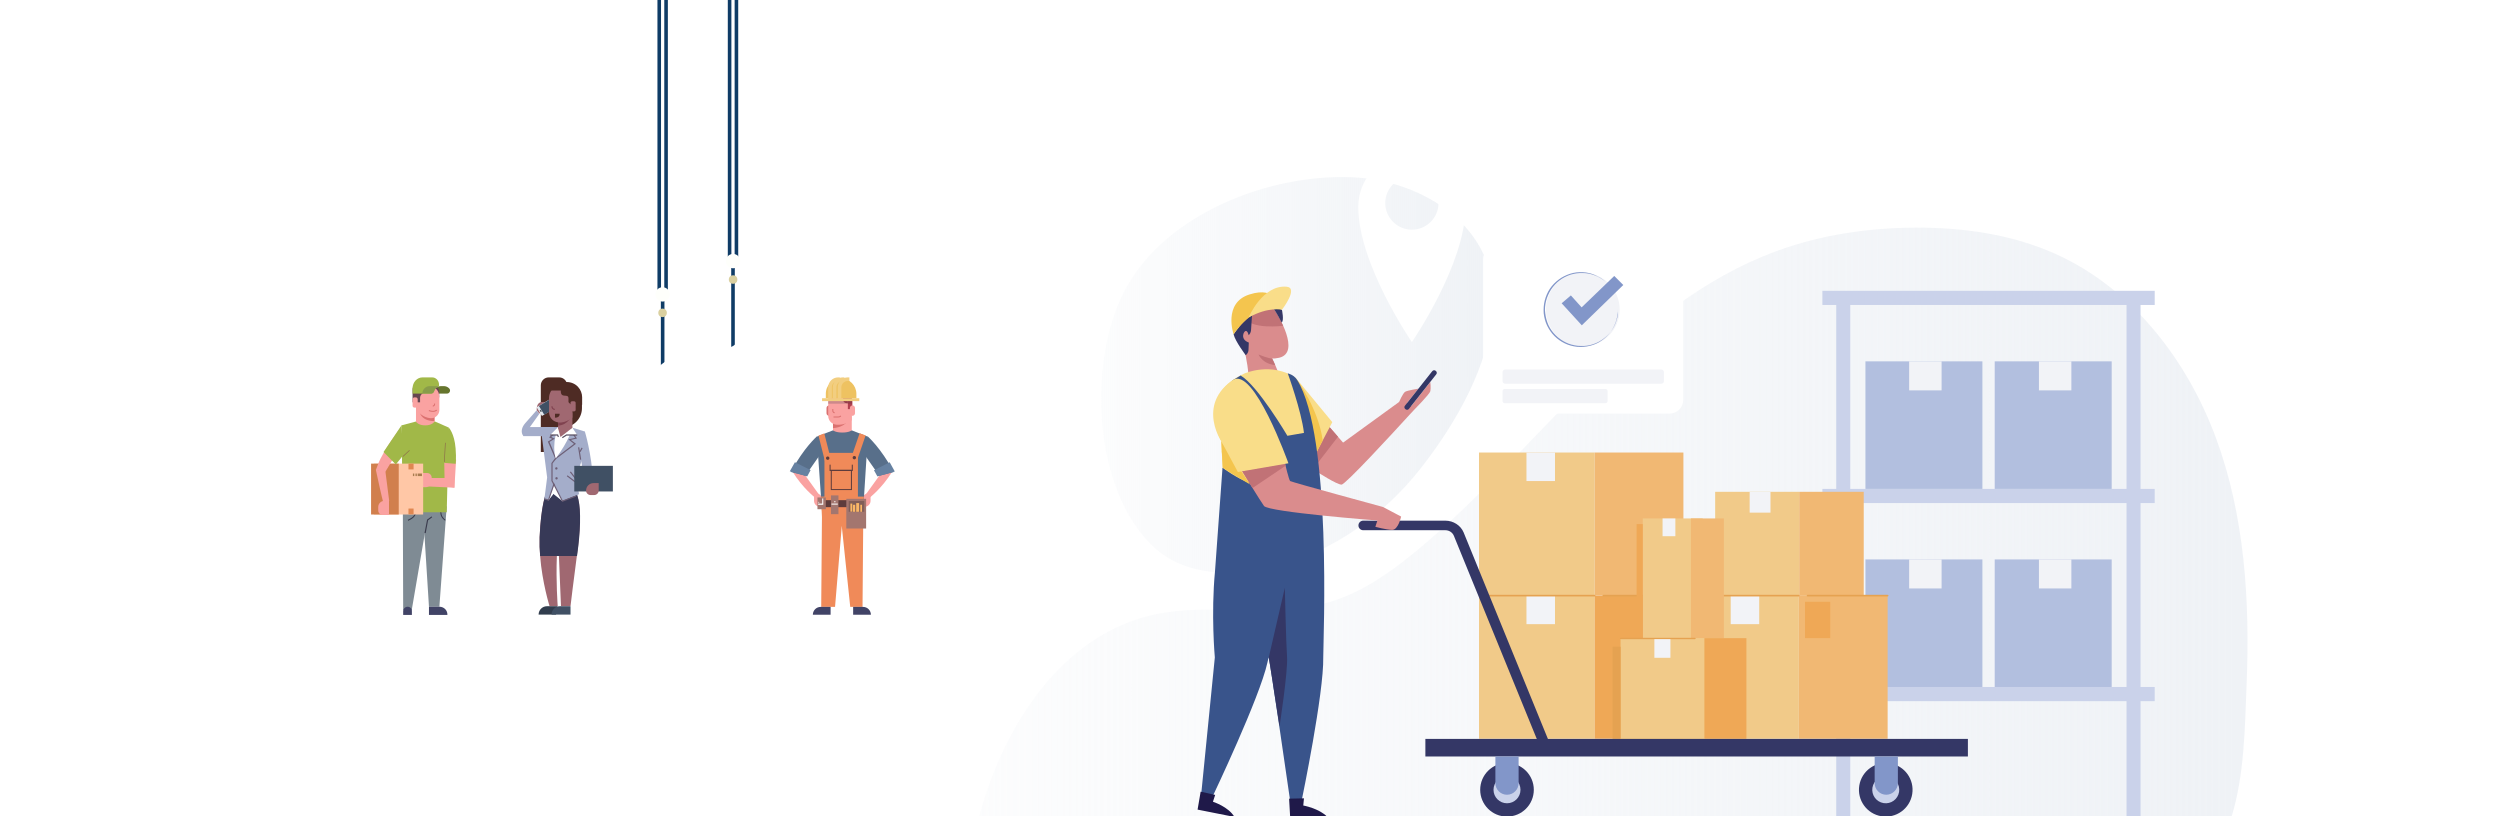 <?xml version="1.0" encoding="UTF-8"?> <svg xmlns="http://www.w3.org/2000/svg" xmlns:xlink="http://www.w3.org/1999/xlink" version="1.1" id="Layer_1" x="0px" y="0px" viewBox="0 0 1464 478" style="enable-background:new 0 0 1464 478;" xml:space="preserve"> <style type="text/css"> .st0{clip-path:url(#SVGID_00000121994820229476779880000014845956762966335399_);} .st1{filter:url(#Adobe_OpacityMaskFilter);} .st2{clip-path:url(#SVGID_00000016780709343482579260000010677759869351806880_);} .st3{clip-path:url(#SVGID_00000124123706998772660590000006744838648667104441_);} .st4{clip-path:url(#SVGID_00000059271088332174768850000005867985668404202672_);} .st5{clip-path:url(#SVGID_00000029765096750732108580000015055806970455531142_);} .st6{clip-path:url(#SVGID_00000021086135707032264230000007274885888521476480_);} .st7{clip-path:url(#SVGID_00000082330121082036889200000005817415285071200693_);} .st8{clip-path:url(#SVGID_00000016757639903840791680000009088411617572397954_);} .st9{clip-path:url(#SVGID_00000011014524956434659740000008705460387854948780_);fill:url(#SVGID_00000120523579212778782380000004388997473821699505_);} .st10{clip-path:url(#SVGID_00000016780709343482579260000010677759869351806880_);mask:url(#SVGID_00000036940498626836680980000005667874684902583968_);fill:url(#SVGID_00000180324842926529640930000007142154193207517828_);} .st11{fill:url(#SVGID_00000147910672832930235830000002084645245639147962_);} .st12{clip-path:url(#SVGID_00000120538877238331433690000006702942701352817536_);} .st13{filter:url(#Adobe_OpacityMaskFilter_00000085933519709017161820000011287582723871672497_);} .st14{clip-path:url(#SVGID_00000082329603312986062460000006829118600059754905_);} .st15{clip-path:url(#SVGID_00000033343943212501628930000003441905221573264554_);} .st16{clip-path:url(#SVGID_00000083073172210083685860000002561745390408114081_);} .st17{clip-path:url(#SVGID_00000042723730189176612280000001603213689079638694_);} .st18{clip-path:url(#SVGID_00000059306374521150375120000016735160761960799669_);} .st19{clip-path:url(#SVGID_00000107572531612306163450000007123597079275009716_);} .st20{clip-path:url(#SVGID_00000058584438879616946960000010725781740805272217_);} .st21{clip-path:url(#SVGID_00000143582277511048984320000002125890842064404877_);fill:url(#SVGID_00000042714979261634214580000009135316732527884186_);} .st22{clip-path:url(#SVGID_00000082329603312986062460000006829118600059754905_);mask:url(#SVGID_00000067210351637965381440000009028504481258846368_);fill:url(#SVGID_00000139986545345144141300000005479842362491306395_);} .st23{fill:url(#SVGID_00000093881286908263293950000005796669324690877610_);} .st24{fill:#CAD2EA;} .st25{fill:#B2BFDF;} .st26{fill:#F2F3F7;} .st27{fill:#FFFFFF;} .st28{fill:#F1CA89;} .st29{fill:#EFA856;} .st30{fill:#F1B873;} .st31{fill:#E5A251;} .st32{clip-path:url(#SVGID_00000085936475265940594910000009493568389554475398_);fill:#EFA856;} .st33{fill:#343766;} .st34{fill:#8296C9;} .st35{fill:#DA8C8D;} .st36{clip-path:url(#SVGID_00000101800979809251213140000003986553489284812463_);fill:#C17276;} .st37{fill:#F4C54E;} .st38{clip-path:url(#SVGID_00000060010247371195919300000003429300302061369754_);fill:#C17276;} .st39{fill:#C17276;} .st40{fill:#F9DD89;} .st41{clip-path:url(#SVGID_00000075149056696431655510000015078886552138650812_);fill:#F4C54E;} .st42{fill:#39548B;} .st43{clip-path:url(#SVGID_00000078013739700877477310000005825906452975425167_);fill:#343766;} .st44{fill:#1F1949;} .st45{clip-path:url(#SVGID_00000036944707938113732070000000849247225875805619_);fill:#C17276;} .st46{fill:#0F3C66;} .st47{fill:#FEFFFB;} .st48{fill:#DAD0A0;} .st49{fill:#FAA2A1;} .st50{fill:#F08A59;} .st51{fill:#414366;} .st52{fill:#586F8A;} .st53{fill:#6681A1;} .st54{fill:#DB7170;} .st55{fill:#B1404E;} .st56{fill:#F2CE80;} .st57{fill:#EEC261;} .st58{fill:#5E3C3C;} .st59{fill:#A3766F;} .st60{fill:#825E58;} .st61{fill:#FBB766;} .st62{opacity:0.22;} .st63{fill:#2E2E3B;} .st64{fill:#7F8B94;} .st65{fill:#3A3B4D;} .st66{fill:#A1B848;} .st67{fill:#66752E;} .st68{fill:#674650;} .st69{fill:#899C4A;} .st70{fill:#FFC7A6;} .st71{fill:#D17F4D;} .st72{fill:#E08751;} .st73{fill:#A97C50;} .st74{fill:#8C6F49;} .st75{fill:#A06871;} .st76{fill:#373957;} .st77{fill:#313D4D;} .st78{fill:#4E2B24;} .st79{fill:#A4ADCA;} .st80{fill:#E3E9F0;} .st81{fill:#405064;} .st82{fill:#4E565C;} .st83{fill:#6D5F76;} .st84{fill:#80424F;} .st85{fill:#574D5F;} </style> <g> <g> <g> <g> <defs> <polygon id="SVGID_1_" points="573.7,90 573.9,90 573.7,90.2 "></polygon> </defs> <clipPath id="SVGID_00000167354474489950401850000011359705147878151078_"> <use xlink:href="#SVGID_1_" style="overflow:visible;"></use> </clipPath> </g> <g> <defs> <polygon id="SVGID_00000168830217427254830460000011724819931181562772_" points="573.7,90 573.9,90 573.7,90.2 "></polygon> </defs> <defs> <polygon id="SVGID_00000090984812049858746790000014823987584543700353_" points="573.1,89.5 572.9,89.5 573.1,89.2 "></polygon> </defs> <clipPath id="SVGID_00000005245136523130777020000002097121879282068890_"> <use xlink:href="#SVGID_00000168830217427254830460000011724819931181562772_" style="overflow:visible;"></use> </clipPath> <clipPath id="SVGID_00000103237810611361511330000006412168358231016864_" style="clip-path:url(#SVGID_00000005245136523130777020000002097121879282068890_);"> <use xlink:href="#SVGID_00000090984812049858746790000014823987584543700353_" style="overflow:visible;"></use> </clipPath> <defs> <filter id="Adobe_OpacityMaskFilter" filterUnits="userSpaceOnUse" x="644.8" y="103.7" width="229.7" height="231.7"> <feColorMatrix type="matrix" values="1 0 0 0 0 0 1 0 0 0 0 0 1 0 0 0 0 0 1 0"></feColorMatrix> </filter> </defs> <mask maskUnits="userSpaceOnUse" x="644.8" y="103.7" width="229.7" height="231.7" id="SVGID_00000036940498626836680980000005667874684902583968_"> <g class="st1"> <g> <g> <defs> <polygon id="SVGID_00000081638092862760310890000012027458693886603420_" points="573.7,90 573.9,90 573.7,90.2 "></polygon> </defs> <defs> <polygon id="SVGID_00000081626467147281716440000005250477893150677159_" points="573.1,89.5 572.9,89.5 573.1,89.2 "></polygon> </defs> <clipPath id="SVGID_00000081628819425023946730000010705753601572993665_" style="clip-path:url(#SVGID_00000103237810611361511330000006412168358231016864_);"> <use xlink:href="#SVGID_00000081638092862760310890000012027458693886603420_" style="overflow:visible;"></use> </clipPath> <clipPath id="SVGID_00000093882127701673943030000000941423873356377780_" style="clip-path:url(#SVGID_00000081628819425023946730000010705753601572993665_);"> <use xlink:href="#SVGID_00000081626467147281716440000005250477893150677159_" style="overflow:visible;"></use> </clipPath> </g> <g> <defs> <polygon id="SVGID_00000178916665790432813900000006148462262935667333_" points="573.7,90 573.9,90 573.7,90.2 "></polygon> </defs> <defs> <polygon id="SVGID_00000147906126829991074290000005175673181200234174_" points="573.1,89.5 572.9,89.5 573.1,89.2 "></polygon> </defs> <defs> <polygon id="SVGID_00000086670953515453341090000004779846647881917356_" points="573.7,90 573.9,90 573.7,90.2 "></polygon> </defs> <clipPath id="SVGID_00000163780614307195507100000014713093320175141513_" style="clip-path:url(#SVGID_00000103237810611361511330000006412168358231016864_);"> <use xlink:href="#SVGID_00000178916665790432813900000006148462262935667333_" style="overflow:visible;"></use> </clipPath> <clipPath id="SVGID_00000091003649965331025380000010976661173448809108_" style="clip-path:url(#SVGID_00000163780614307195507100000014713093320175141513_);"> <use xlink:href="#SVGID_00000147906126829991074290000005175673181200234174_" style="overflow:visible;"></use> </clipPath> <clipPath id="SVGID_00000047741304201190106830000017047806645837626801_" style="clip-path:url(#SVGID_00000091003649965331025380000010976661173448809108_);"> <use xlink:href="#SVGID_00000086670953515453341090000004779846647881917356_" style="overflow:visible;"></use> </clipPath> </g> <g> <defs> <polygon id="SVGID_00000059271770227802189100000007787063812867508882_" points="573.7,90 573.9,90 573.7,90.2 "></polygon> </defs> <defs> <polygon id="SVGID_00000008868979584027176160000012215635579166315196_" points="573.1,89.5 572.9,89.5 573.1,89.2 "></polygon> </defs> <defs> <polygon id="SVGID_00000008108437024122852510000006348977175553710222_" points="573.7,90 573.9,90 573.7,90.2 "></polygon> </defs> <defs> <polygon id="SVGID_00000036242480789993208480000008129383727708404392_" points="573.1,89.5 572.9,89.5 573.1,89.2 "></polygon> </defs> <clipPath id="SVGID_00000003069543374717548660000013887608040736747152_" style="clip-path:url(#SVGID_00000103237810611361511330000006412168358231016864_);"> <use xlink:href="#SVGID_00000059271770227802189100000007787063812867508882_" style="overflow:visible;"></use> </clipPath> <clipPath id="SVGID_00000094608399668471196300000015048332426288837277_" style="clip-path:url(#SVGID_00000003069543374717548660000013887608040736747152_);"> <use xlink:href="#SVGID_00000008868979584027176160000012215635579166315196_" style="overflow:visible;"></use> </clipPath> <clipPath id="SVGID_00000084509311274011625320000016877273027944733834_" style="clip-path:url(#SVGID_00000094608399668471196300000015048332426288837277_);"> <use xlink:href="#SVGID_00000008108437024122852510000006348977175553710222_" style="overflow:visible;"></use> </clipPath> <clipPath id="SVGID_00000093173520352192606440000012674674547864054422_" style="clip-path:url(#SVGID_00000084509311274011625320000016877273027944733834_);"> <use xlink:href="#SVGID_00000036242480789993208480000008129383727708404392_" style="overflow:visible;"></use> </clipPath> <linearGradient id="SVGID_00000030450276849057558470000008807633137612925119_" gradientUnits="userSpaceOnUse" x1="644.821" y1="507.546" x2="874.566" y2="507.546" gradientTransform="matrix(1 0 0 1 0 -288)"> <stop offset="5.175100e-04" style="stop-color:#333333"></stop> <stop offset="1" style="stop-color:#FFFFFF"></stop> </linearGradient> <path style="clip-path:url(#SVGID_00000093173520352192606440000012674674547864054422_);fill:url(#SVGID_00000030450276849057558470000008807633137612925119_);" d=" M832.1,274.1c-23.9,30.5-58.1,53.6-96.3,59.9c-20.5,3.4-43.4,1.2-59-12.6c-37.2-33-40.3-110.3-17.8-152 c24-44.5,84.4-67.6,132.7-65.6c42.2,1.7,85.9,29.8,82.7,76.5C872.1,214.2,852.5,248,832.1,274.1z"></path> </g> </g> </g> </mask> <linearGradient id="SVGID_00000000212074850997150760000003579283743569600150_" gradientUnits="userSpaceOnUse" x1="644.821" y1="507.546" x2="874.566" y2="507.546" gradientTransform="matrix(1 0 0 1 0 -288)"> <stop offset="5.175100e-04" style="stop-color:#333333"></stop> <stop offset="1" style="stop-color:#FFFFFF"></stop> </linearGradient> <path style="clip-path:url(#SVGID_00000103237810611361511330000006412168358231016864_);mask:url(#SVGID_00000036940498626836680980000005667874684902583968_);fill:url(#SVGID_00000000212074850997150760000003579283743569600150_);" d=" M832.1,274.1c-23.9,30.5-58.1,53.6-96.3,59.9c-20.5,3.4-43.4,1.2-59-12.6c-37.2-33-40.3-110.3-17.8-152 c24-44.5,84.4-67.6,132.7-65.6c42.2,1.7,85.9,29.8,82.7,76.5C872.1,214.2,852.5,248,832.1,274.1z"></path> </g> </g> </g> <linearGradient id="SVGID_00000105407052614213121900000001204059177523217284_" gradientUnits="userSpaceOnUse" x1="644.821" y1="260.454" x2="874.566" y2="260.454" gradientTransform="matrix(1 0 0 -1 0 480)"> <stop offset="0" style="stop-color:#EFF2F6;stop-opacity:0.2"></stop> <stop offset="1" style="stop-color:#EFF2F6"></stop> </linearGradient> <path style="fill:url(#SVGID_00000105407052614213121900000001204059177523217284_);" d="M832.1,274.1 c-23.9,30.5-58.1,53.6-96.3,59.9c-20.5,3.4-43.4,1.2-59-12.6c-37.2-33-40.3-110.3-17.8-152c24-44.5,84.4-67.6,132.7-65.6 c42.2,1.7,85.9,29.8,82.7,76.5C872.1,214.2,852.5,248,832.1,274.1z"></path> <g> <g> <g> <defs> <polygon id="SVGID_00000163765635664751926220000013098262524722432669_" points="573.7,90 573.9,90 573.7,90.2 "></polygon> </defs> <clipPath id="SVGID_00000067220188945558836770000013932936043262434234_"> <use xlink:href="#SVGID_00000163765635664751926220000013098262524722432669_" style="overflow:visible;"></use> </clipPath> </g> <g> <defs> <polygon id="SVGID_00000139259820366321832790000005893480351435820440_" points="573.7,90 573.9,90 573.7,90.2 "></polygon> </defs> <defs> <polygon id="SVGID_00000137833550643606385930000003491494377811147904_" points="573.1,89.5 572.9,89.5 573.1,89.2 "></polygon> </defs> <clipPath id="SVGID_00000135656389583048009410000002773593855540884367_"> <use xlink:href="#SVGID_00000139259820366321832790000005893480351435820440_" style="overflow:visible;"></use> </clipPath> <clipPath id="SVGID_00000046305834989797630570000013553588222817095855_" style="clip-path:url(#SVGID_00000135656389583048009410000002773593855540884367_);"> <use xlink:href="#SVGID_00000137833550643606385930000003491494377811147904_" style="overflow:visible;"></use> </clipPath> <defs> <filter id="Adobe_OpacityMaskFilter_00000000185692527027796320000001363162027091128721_" filterUnits="userSpaceOnUse" x="573.4" y="133.3" width="742.7" height="345"> <feColorMatrix type="matrix" values="1 0 0 0 0 0 1 0 0 0 0 0 1 0 0 0 0 0 1 0"></feColorMatrix> </filter> </defs> <mask maskUnits="userSpaceOnUse" x="573.4" y="133.3" width="742.7" height="345" id="SVGID_00000067210351637965381440000009028504481258846368_"> <g style="filter:url(#Adobe_OpacityMaskFilter_00000000185692527027796320000001363162027091128721_);"> <g> <g> <defs> <polygon id="SVGID_00000014624721214566311240000010000557083007503510_" points="573.7,90 573.9,90 573.7,90.2 "></polygon> </defs> <defs> <polygon id="SVGID_00000066515987429189919020000015318454102836760967_" points="573.1,89.5 572.9,89.5 573.1,89.2 "></polygon> </defs> <clipPath id="SVGID_00000055679632679565528260000016291032463442692224_" style="clip-path:url(#SVGID_00000046305834989797630570000013553588222817095855_);"> <use xlink:href="#SVGID_00000014624721214566311240000010000557083007503510_" style="overflow:visible;"></use> </clipPath> <clipPath id="SVGID_00000028283447288788083120000010282860061410479799_" style="clip-path:url(#SVGID_00000055679632679565528260000016291032463442692224_);"> <use xlink:href="#SVGID_00000066515987429189919020000015318454102836760967_" style="overflow:visible;"></use> </clipPath> </g> <g> <defs> <polygon id="SVGID_00000041281242929582089120000010802441005890326179_" points="573.7,90 573.9,90 573.7,90.2 "></polygon> </defs> <defs> <polygon id="SVGID_00000118381904994748465820000004792535393412955813_" points="573.1,89.5 572.9,89.5 573.1,89.2 "></polygon> </defs> <defs> <polygon id="SVGID_00000054245468122131281040000012686571821415564704_" points="573.7,90 573.9,90 573.7,90.2 "></polygon> </defs> <clipPath id="SVGID_00000041273986469484060600000010389792695264291459_" style="clip-path:url(#SVGID_00000046305834989797630570000013553588222817095855_);"> <use xlink:href="#SVGID_00000041281242929582089120000010802441005890326179_" style="overflow:visible;"></use> </clipPath> <clipPath id="SVGID_00000036218231883963580500000011416685717390540682_" style="clip-path:url(#SVGID_00000041273986469484060600000010389792695264291459_);"> <use xlink:href="#SVGID_00000118381904994748465820000004792535393412955813_" style="overflow:visible;"></use> </clipPath> <clipPath id="SVGID_00000096772766722683232040000017640551428067135365_" style="clip-path:url(#SVGID_00000036218231883963580500000011416685717390540682_);"> <use xlink:href="#SVGID_00000054245468122131281040000012686571821415564704_" style="overflow:visible;"></use> </clipPath> </g> <g> <defs> <polygon id="SVGID_00000129190183431236390720000009847441914415765941_" points="573.7,90 573.9,90 573.7,90.2 "></polygon> </defs> <defs> <polygon id="SVGID_00000177453544082133982790000004269099019061860028_" points="573.1,89.5 572.9,89.5 573.1,89.2 "></polygon> </defs> <defs> <polygon id="SVGID_00000072240011586675083460000009013950436156667309_" points="573.7,90 573.9,90 573.7,90.2 "></polygon> </defs> <defs> <polygon id="SVGID_00000086651006408623569660000013108731259480673978_" points="573.1,89.5 572.9,89.5 573.1,89.2 "></polygon> </defs> <clipPath id="SVGID_00000163067610469637333850000006303272138899617970_" style="clip-path:url(#SVGID_00000046305834989797630570000013553588222817095855_);"> <use xlink:href="#SVGID_00000129190183431236390720000009847441914415765941_" style="overflow:visible;"></use> </clipPath> <clipPath id="SVGID_00000124134205231664266230000015247421493923510680_" style="clip-path:url(#SVGID_00000163067610469637333850000006303272138899617970_);"> <use xlink:href="#SVGID_00000177453544082133982790000004269099019061860028_" style="overflow:visible;"></use> </clipPath> <clipPath id="SVGID_00000137091054524614412270000001684369392447295408_" style="clip-path:url(#SVGID_00000124134205231664266230000015247421493923510680_);"> <use xlink:href="#SVGID_00000072240011586675083460000009013950436156667309_" style="overflow:visible;"></use> </clipPath> <clipPath id="SVGID_00000157305269565308819050000015955384429945710993_" style="clip-path:url(#SVGID_00000137091054524614412270000001684369392447295408_);"> <use xlink:href="#SVGID_00000086651006408623569660000013108731259480673978_" style="overflow:visible;"></use> </clipPath> <linearGradient id="SVGID_00000178206233983308677380000003508928989633030821_" gradientUnits="userSpaceOnUse" x1="573.4" y1="593.799" x2="1316.143" y2="593.799" gradientTransform="matrix(1 0 0 1 0 -288)"> <stop offset="5.175100e-04" style="stop-color:#333333"></stop> <stop offset="1" style="stop-color:#FFFFFF"></stop> </linearGradient> <path style="clip-path:url(#SVGID_00000157305269565308819050000015955384429945710993_);fill:url(#SVGID_00000178206233983308677380000003508928989633030821_);" d=" M573.4,478.3h733.4c7.5-24.5,7.8-51.6,8.8-77.2c2-48.9-1-98.9-18-144.8s-49.4-87.7-94.1-107.7 c-25.5-11.4-53.8-15.4-81.7-15.3c-27.7,0.1-55.6,4.2-81.6,13.8c-86.8,31.9-140,117.5-211.5,176.1 c-15.2,12.5-31.7,24-50.6,29.5c-33.2,9.7-69.4-0.2-103.1,7.4C621.7,372.1,587.4,425.3,573.4,478.3z"></path> </g> </g> </g> </mask> <linearGradient id="SVGID_00000154413053240872078050000005007405144420116654_" gradientUnits="userSpaceOnUse" x1="573.4" y1="593.799" x2="1316.143" y2="593.799" gradientTransform="matrix(1 0 0 1 0 -288)"> <stop offset="5.175100e-04" style="stop-color:#333333"></stop> <stop offset="1" style="stop-color:#FFFFFF"></stop> </linearGradient> <path style="clip-path:url(#SVGID_00000046305834989797630570000013553588222817095855_);mask:url(#SVGID_00000067210351637965381440000009028504481258846368_);fill:url(#SVGID_00000154413053240872078050000005007405144420116654_);" d=" M573.4,478.3h733.4c7.5-24.5,7.8-51.6,8.8-77.2c2-48.9-1-98.9-18-144.8s-49.4-87.7-94.1-107.7c-25.5-11.4-53.8-15.4-81.7-15.3 c-27.7,0.1-55.6,4.2-81.6,13.8c-86.8,31.9-140,117.5-211.5,176.1c-15.2,12.5-31.7,24-50.6,29.5c-33.2,9.7-69.4-0.2-103.1,7.4 C621.7,372.1,587.4,425.3,573.4,478.3z"></path> </g> </g> </g> <linearGradient id="SVGID_00000127018042324948752160000012756312083849310625_" gradientUnits="userSpaceOnUse" x1="573.4" y1="174.201" x2="1316.143" y2="174.201" gradientTransform="matrix(1 0 0 -1 0 480)"> <stop offset="0" style="stop-color:#EFF2F6;stop-opacity:0.2"></stop> <stop offset="1" style="stop-color:#EFF2F6"></stop> </linearGradient> <path style="fill:url(#SVGID_00000127018042324948752160000012756312083849310625_);" d="M573.4,478.3h733.4 c7.5-24.5,7.8-51.6,8.8-77.2c2-48.9-1-98.9-18-144.8s-49.4-87.7-94.1-107.7c-25.5-11.4-53.8-15.4-81.7-15.3 c-27.7,0.1-55.6,4.2-81.6,13.8c-86.8,31.9-140,117.5-211.5,176.1c-15.2,12.5-31.7,24-50.6,29.5c-33.2,9.7-69.4-0.2-103.1,7.4 C621.7,372.1,587.4,425.3,573.4,478.3z"></path> <g> <g> <g> <rect x="1067.2" y="170.3" class="st24" width="194.6" height="8.3"></rect> <rect x="1067.2" y="286.3" class="st24" width="194.6" height="8.3"></rect> <rect x="1067.2" y="402.3" class="st24" width="194.6" height="8.3"></rect> </g> <g> <rect x="1245.3" y="176.9" class="st24" width="8.2" height="301.4"></rect> <rect x="1075.3" y="176.9" class="st24" width="8.2" height="301.4"></rect> </g> </g> <g> <g> <rect x="1092.4" y="211.6" class="st25" width="68.5" height="74.7"></rect> <rect x="1168.1" y="211.6" class="st25" width="68.5" height="74.7"></rect> </g> <rect x="1118" y="211.6" class="st26" width="19" height="17"></rect> <rect x="1194" y="211.6" class="st26" width="19" height="17"></rect> </g> <g> <g> <rect x="1092.4" y="327.6" class="st25" width="68.5" height="74.7"></rect> <rect x="1168.1" y="327.6" class="st25" width="68.5" height="74.7"></rect> </g> <rect x="1118" y="327.6" class="st26" width="19" height="17"></rect> <rect x="1194" y="327.6" class="st26" width="19" height="17"></rect> </g> </g> <g> <g> <path class="st27" d="M826.8,89.7c-17.3,0-31.4,14.1-31.4,31.4c0,33.7,31.4,79.2,31.4,79.2s31.4-45.5,31.4-79.2 C858.2,103.8,844.1,89.7,826.8,89.7z M826.8,134.5c-8.6,0-15.6-7-15.6-15.6s7-15.6,15.6-15.6s15.6,7,15.6,15.6 S835.4,134.5,826.8,134.5z"></path> </g> </g> <g> <g> <g> <g> <g> <rect x="866.1" y="348.8" class="st28" width="67.7" height="83.8"></rect> <rect x="933.8" y="348.8" class="st29" width="52" height="83.8"></rect> <rect x="893.9" y="348.8" class="st26" width="16.7" height="16.7"></rect> </g> <g> <rect x="866.1" y="265" class="st28" width="67.7" height="83.8"></rect> <rect x="933.8" y="265" class="st30" width="52" height="83.8"></rect> <rect x="893.9" y="265" class="st26" width="16.7" height="16.7"></rect> </g> <g> <path class="st31" d="M933.8,349.3h-62.6c-0.3,0-0.5-0.2-0.5-0.5s0.2-0.5,0.5-0.5h62.6c0.3,0,0.5,0.2,0.5,0.5 C934.3,349.1,934.1,349.3,933.8,349.3z"></path> <path class="st31" d="M985.8,349.3h-46.9c-0.3,0-0.5-0.2-0.5-0.5s0.2-0.5,0.5-0.5h46.9c0.3,0,0.5,0.2,0.5,0.5 C986.3,349.1,986,349.3,985.8,349.3z"></path> </g> <g> <rect x="985.7" y="348.8" class="st28" width="67.7" height="83.8"></rect> <g> <g> <rect id="XMLID_00000060016256445994794130000014568925925782427525_" x="1053.4" y="348.8" class="st30" width="52" height="83.8"></rect> </g> <g> <g> <defs> <rect id="SVGID_00000094592024494902792090000007669153187889308828_" x="1053.4" y="348.8" width="52" height="83.8"></rect> </defs> <clipPath id="SVGID_00000158722764882461147930000005456745105490612407_"> <use xlink:href="#SVGID_00000094592024494902792090000007669153187889308828_" style="overflow:visible;"></use> </clipPath> <rect x="1057" y="352.4" style="clip-path:url(#SVGID_00000158722764882461147930000005456745105490612407_);fill:#EFA856;" width="14.8" height="21.3"></rect> </g> </g> </g> <rect x="1013.5" y="348.8" class="st26" width="16.7" height="16.7"></rect> </g> <g> <rect x="1004.4" y="288" class="st28" width="49.1" height="60.9"></rect> <rect x="1053.6" y="288" class="st30" width="37.8" height="60.9"></rect> <rect x="1024.6" y="288" class="st26" width="12.2" height="12.2"></rect> </g> <g> <path class="st31" d="M1053.4,349.3h-62.6c-0.3,0-0.5-0.2-0.5-0.5s0.2-0.5,0.5-0.5h62.6c0.3,0,0.5,0.2,0.5,0.5 C1053.8,349.1,1053.6,349.3,1053.4,349.3z"></path> <path class="st31" d="M1105.4,349.3h-46.9c-0.3,0-0.5-0.2-0.5-0.5s0.2-0.5,0.5-0.5h46.9c0.3,0,0.5,0.2,0.5,0.5 S1105.6,349.3,1105.4,349.3z"></path> </g> <g> <g> <rect x="962" y="303.6" class="st28" width="35.1" height="70.1"></rect> <rect x="990.2" y="303.6" class="st30" width="19.3" height="70.1"></rect> <rect x="973.6" y="303.6" class="st26" width="7.5" height="10.4"></rect> </g> <rect x="958.4" y="306.9" class="st29" width="3.6" height="66.8"></rect> </g> <g> <g> <rect x="949" y="373.9" class="st28" width="49.1" height="58.8"></rect> <rect x="998.1" y="373.7" class="st29" width="24.6" height="58.9"></rect> <path class="st31" d="M992.6,374.3H949c-0.2,0-0.4-0.2-0.4-0.4c0-0.2,0.2-0.4,0.4-0.4h43.6c0.2,0,0.4,0.2,0.4,0.4 C992.9,374.1,992.8,374.3,992.6,374.3z"></path> <rect x="968.8" y="374.3" class="st26" width="9.4" height="10.9"></rect> </g> <rect x="944.3" y="378.7" class="st31" width="4.7" height="53.9"></rect> </g> </g> <g> <rect x="834.7" y="432.7" class="st33" width="317.7" height="10.3"></rect> <g> <g> <g> <circle class="st33" cx="882.5" cy="462.5" r="15.7"></circle> <circle class="st24" cx="882.5" cy="462.5" r="7.9"></circle> </g> <path class="st34" d="M882.5,465.4L882.5,465.4c-3.7,0-6.8-3-6.8-6.8V443h13.6v15.6C889.3,462.3,886.3,465.4,882.5,465.4z"></path> </g> <g> <g> <ellipse transform="matrix(0.16 -0.987 0.987 0.16 471.074 1478.743)" class="st33" cx="1104.6" cy="462.5" rx="15.7" ry="15.7"></ellipse> <ellipse transform="matrix(0.16 -0.987 0.987 0.16 471.074 1478.743)" class="st24" cx="1104.6" cy="462.5" rx="7.9" ry="7.9"></ellipse> </g> <path class="st34" d="M1104.6,465.4L1104.6,465.4c-3.7,0-6.8-3-6.8-6.8V443h13.6v15.6 C1111.4,462.3,1108.3,465.4,1104.6,465.4z"></path> </g> </g> </g> </g> <g> <path class="st33" d="M902.3,438.5l-50.9-124.7c-0.8-2-2.8-3.3-5-3.3h-48.1c-1.6,0-2.8-1.3-2.8-2.8l0,0c0-1.6,1.3-2.8,2.8-2.8 h48.1c4.7,0,9,2.8,10.7,6.9L908,436.5L902.3,438.5z"></path> </g> </g> <g> <g> <g> <path id="XMLID_00000053514055256438288880000002914291959472091792_" class="st35" d="M837.6,223.7l-11.2,14.1l-2.2-1.9 l-0.1-0.1l6.5-8.2c0,0-6.3,1-7.7,1.8c-1.3,0.7-3.6,6-3.6,6l-32.8,23.8l-7.9-9.1l-10.3,13.7l3.3,12.7c0,0,11.2,7.3,14,7.3 c2.3,0,30.7-30.9,39.9-41l0,0l0,0c1.8-2,2.9-3.1,2.9-3.1s8.8-8.9,9.2-10.6C838,227.3,837.6,223.7,837.6,223.7z"></path> </g> <g> <g> <defs> <path id="SVGID_00000000217743238704093520000006844877406720872379_" d="M837.6,223.7l-11.2,14.1l-2.2-1.9l-0.1-0.1l6.5-8.2 c0,0-6.3,1-7.7,1.8c-1.3,0.7-3.6,6-3.6,6l-32.8,23.8l-7.9-9.1l-10.3,13.7l3.3,12.7c0,0,11.2,7.3,14,7.3 c2.3,0,30.7-30.9,39.9-41l0,0l0,0c1.8-2,2.9-3.1,2.9-3.1s8.8-8.9,9.2-10.6C838,227.3,837.6,223.7,837.6,223.7z"></path> </defs> <clipPath id="SVGID_00000001623130940625288840000011356655263519440295_"> <use xlink:href="#SVGID_00000000217743238704093520000006844877406720872379_" style="overflow:visible;"></use> </clipPath> <polyline style="clip-path:url(#SVGID_00000001623130940625288840000011356655263519440295_);fill:#C17276;" points=" 783.8,255.4 769.3,274.2 766,266.4 777,246.4 786.7,259.1 "></polyline> </g> </g> </g> <path class="st33" d="M823,239.6L823,239.6c-0.7-0.5-0.8-1.5-0.2-2.1l15.9-20.1c0.5-0.7,1.5-0.8,2.1-0.2l0,0 c0.7,0.5,0.8,1.5,0.2,2.1l-15.9,20.1C824.6,240.1,823.7,240.2,823,239.6z"></path> <path class="st37" d="M728.7,273.2l-6.9,5.7c0,0-5.6-9.7-6.4-15.2c0,0,1.8,16.3,2.9,23.4c1.2,7.7,31.5,7.3,31.5,7.3 S740.6,289.9,728.7,273.2z"></path> <path class="st37" d="M747.5,261.2L747.5,261.2c3.6,6,12.8,17.5,12.8,17.5l-8.6-16.2c-1.4-2.7-3.1-5.3-5-7.7l-11.6-15.2 l11.9,20.9C747.2,260.7,747.3,260.9,747.5,261.2L747.5,261.2z"></path> <g> <g> <g> <g> <g> <path id="XMLID_00000039836431089520002290000014808034120063078327_" class="st35" d="M747.8,183.9c0,0,14.2,22.5,1.3,25.6 s-25-9.2-23.4-19.8C727.2,179.1,739.4,168.7,747.8,183.9z"></path> </g> <g> <g> <defs> <path id="SVGID_00000016780339505101573480000017089057258439127198_" d="M747.8,183.9c0,0,14.2,22.5,1.3,25.6 s-25-9.2-23.4-19.8C727.2,179.1,739.4,168.7,747.8,183.9z"></path> </defs> <clipPath id="SVGID_00000021824854958159105530000003963522229544405436_"> <use xlink:href="#SVGID_00000016780339505101573480000017089057258439127198_" style="overflow:visible;"></use> </clipPath> <path style="clip-path:url(#SVGID_00000021824854958159105530000003963522229544405436_);fill:#C17276;" d="M751.4,190.8 c0,0-19,2.4-22.7-4.9c0,0,12.5-8.5,18-7.6C752.3,179.2,751.4,190.8,751.4,190.8"></path> </g> </g> </g> <path class="st35" d="M725.9,195.1c0,0,5.5,15.5,5.3,29c0,0,10.7,4.1,16.9,2.1s-8.8-26.7-8.8-26.7L725.9,195.1z"></path> </g> <path class="st39" d="M745,210c0,0-2.1,0-8-2.4c0,0,2.1,5.4,9.7,6.2C746.8,213.8,745.7,211.4,745,210z"></path> </g> <path class="st33" d="M733.2,184.5l-0.6,8.9c-0.1,1.1-0.6,2.2-1.4,2.9l0,0c0,0-0.5-2.6-1.7-2.5s-3.5,4.9,1.8,6.8l-0.2,4.5 c-0.1,1.2-0.7,2.2-1.6,2.9l0,0c0,0-6.1-8-7.1-12.2C722.4,195.8,726.9,188.5,733.2,184.5z"></path> <path class="st33" d="M750.7,181.4c0,0,1.4,6.6-0.2,7.4c0,0-3.3-6.4-4.9-8.3C745.5,180.5,748.5,180.1,750.7,181.4z"></path> <g> <path class="st37" d="M722.4,195.8c0,0,10.9-17.6,27.2-16.3c0,0-2.1-12.1-17.8-7.1C716,177.3,722.4,195.8,722.4,195.8z"></path> <path class="st40" d="M731.2,185.9c0,0,8.1-19.3,22.3-18c7.1,0.7-2.8,13.5-2.8,13.5S743,179.4,731.2,185.9z"></path> </g> </g> <path class="st27" d="M730.7,217.8c0,0,3.9,10.4,17.4,8.3l-0.4,9.6c0,0-20.3-1.8-20.4-16.3L730.7,217.8z"></path> <path class="st27" d="M748.1,226.2l6.4,6.3c0,0,1.9-7.8-4.2-15.1l-2.2-0.3C748.1,217.1,751.2,224.6,748.1,226.2z"></path> <g> <g> <path id="XMLID_00000183938443471103911940000002384336608184238983_" class="st40" d="M728.7,218.7c0,0,16-7,30.1,2.6 l21.4,25.9l-9,17.2l-5.3,25.9h-49l-1.8-32.1C715.2,258.4,698.1,233,728.7,218.7z"></path> </g> <g> <g> <defs> <path id="SVGID_00000150803708041546436780000009763465955633357221_" d="M728.7,218.7c0,0,16-7,30.1,2.6l21.4,25.9l-9,17.2 l-5.3,25.9h-49l-1.8-32.1C715.2,258.4,698.1,233,728.7,218.7z"></path> </defs> <clipPath id="SVGID_00000065788594432360494790000000074559500541167256_"> <use xlink:href="#SVGID_00000150803708041546436780000009763465955633357221_" style="overflow:visible;"></use> </clipPath> <path style="clip-path:url(#SVGID_00000065788594432360494790000000074559500541167256_);fill:#F4C54E;" d="M759.6,222.5 c0,0,12.6,17.1,15,35.6c2.4,18.4,0,0,0,0l-4.2,10.8l-5.3-28.3L759.6,222.5"></path> </g> </g> </g> <g> <g> <path id="XMLID_00000075847659607598723770000014724552493334823562_" class="st42" d="M759.6,222.5c-1-1.6-2.6-2.9-4.4-3.5 l-1.1-0.4c0,0,8,22,9.5,34.9l-9.7,1.7c0,0-17.4-29.5-27.4-35.3l-4.8,2.9c0,0,27.8,26.3,27.1,50.9s-32.9,0.2-32.9,0.2l-4.4,60.7 c-2.4,25-0.1,50.4-0.1,50.4l-7.9,79.3l6.7,1.9c0,0,27.5-57.7,32-78.2c0.2-0.9,0.4-2,0.7-3.1c0.9,2.8,12.5,83.3,12.5,83.3l7-0.1 c0,0,12.9-62.2,12.5-83.2C774.9,373.9,780.1,255.4,759.6,222.5z"></path> </g> <g> <g> <defs> <path id="SVGID_00000022521224056226545440000011178833012723118525_" d="M759.6,222.5c-1-1.6-2.6-2.9-4.4-3.5l-1.1-0.4 c0,0,8,22,9.5,34.9l-9.7,1.7c0,0-17.4-29.5-27.4-35.3l-4.8,2.9c0,0,27.8,26.3,27.1,50.9s-32.9,0.2-32.9,0.2l-4.4,60.7 c-2.4,25-0.1,50.4-0.1,50.4l-7.9,79.3l6.7,1.9c0,0,27.5-57.7,32-78.2c0.2-0.9,0.4-2,0.7-3.1c0.9,2.8,12.5,83.3,12.5,83.3 l7-0.1c0,0,12.9-62.2,12.5-83.2C774.9,373.9,780.1,255.4,759.6,222.5z"></path> </defs> <clipPath id="SVGID_00000087393415379765556530000005984037832682160256_"> <use xlink:href="#SVGID_00000022521224056226545440000011178833012723118525_" style="overflow:visible;"></use> </clipPath> <path style="clip-path:url(#SVGID_00000087393415379765556530000005984037832682160256_);fill:#343766;" d="M743,384.9 l9.4-40.7c0,0,0.7,32.2,1.3,40.5s-4.4,40.7-4.4,40.7L743,384.9"></path> </g> </g> </g> <path class="st37" d="M715.2,258.4l16.8,25.3c0,0-12-7-16-9.9L715.2,258.4z"></path> <g> <path class="st44" d="M703.1,463.6l8.5,1.9l-1.3,4c0,0,9.1,2.9,12.6,8.9l-21.6-4.3L703.1,463.6z"></path> <path class="st44" d="M754.9,467.7l8.7-0.2l-0.4,4.2c0,0,9.3,1.7,14,6.6h-21.7L754.9,467.7z"></path> </g> <g> <g> <g> <g> <path id="XMLID_00000105418462426322781570000000333477509757813387_" class="st35" d="M752.5,271.4c0,0,2.3,9.7,3,10.3 c0.7,0.6,54.4,15.2,54.4,15.2l-3.3,7.9c0,0-63.6-4.9-66.4-8.5c-1.6-2.1-13-20.7-13-20.7L752.5,271.4z"></path> </g> <g> <g> <defs> <path id="SVGID_00000026131012456078329950000006482285872988716970_" d="M752.5,271.4c0,0,2.3,9.7,3,10.3 c0.7,0.6,54.4,15.2,54.4,15.2l-3.3,7.9c0,0-63.6-4.9-66.4-8.5c-1.6-2.1-13-20.7-13-20.7L752.5,271.4z"></path> </defs> <clipPath id="SVGID_00000168807146287256009030000000557730462785835137_"> <use xlink:href="#SVGID_00000026131012456078329950000006482285872988716970_" style="overflow:visible;"></use> </clipPath> <polygon style="clip-path:url(#SVGID_00000168807146287256009030000000557730462785835137_);fill:#C17276;" points=" 753.5,272.3 731.1,287.4 724.3,270.8 752.3,262.5 "></polygon> </g> </g> </g> </g> <path class="st35" d="M809.9,296.9l10.6,5.6c0,0-1.7,7.9-5.3,7.8s-9.8-1.8-9.8-1.8l1.2-3.7C806.5,304.9,801.4,297.7,809.9,296.9 z"></path> </g> <path class="st40" d="M754.5,271.3l-29.6,5.1l-9.7-18c0,0-12.3-22,6.6-35.7C734,213.8,754.5,271.3,754.5,271.3z"></path> </g> </g> <g> <path id="XMLID_00000052817984636260728140000009780576510376418700_" class="st27" d="M977.7,242.2H876.5c-4.4,0-8-3.6-8-8v-82.4 c0-4.4,3.6-8,8-8h101.2c4.4,0,8,3.6,8,8v82.4C985.7,238.6,982.1,242.2,977.7,242.2z"></path> <g> <ellipse transform="matrix(0.707 -0.707 0.707 0.707 143.389 708.548)" class="st26" cx="927" cy="181.2" rx="21.6" ry="21.6"></ellipse> <path class="st34" d="M947.3,180.3c0.1,1.2,0,2.5-0.1,3.7s-0.4,2.4-0.7,3.6c-0.7,2.4-1.8,4.6-3.3,6.7c-1.5,2-3.3,3.8-5.4,5.2 c-0.3,0.2-0.5,0.3-0.8,0.5l-0.8,0.5l-0.8,0.4c-0.3,0.1-0.6,0.3-0.8,0.4c-1.1,0.5-2.3,0.9-3.5,1.2s-2.5,0.5-3.7,0.6 c-1.3,0.1-2.5,0.1-3.8,0c-2.5-0.3-5-0.9-7.2-2c-2.3-1.1-4.4-2.6-6.1-4.3c-1.8-1.8-3.2-3.9-4.3-6.1c-1.1-2.3-1.7-4.7-2-7.2 c-0.1-1.3-0.1-2.5,0-3.8s0.3-2.5,0.6-3.7c0.6-2.4,1.6-4.8,3-6.9c1.4-2.1,3.2-3.9,5.2-5.4s4.3-2.6,6.7-3.4 c1.2-0.4,2.4-0.6,3.7-0.8c1.2-0.1,2.5-0.2,3.7-0.1c2.5,0.1,5,0.7,7.2,1.7c1.1,0.5,2.2,1.1,3.3,1.7c1,0.7,2,1.4,2.9,2.3 c-0.9-0.8-1.9-1.5-3-2.2c-1.1-0.6-2.2-1.2-3.3-1.6c-2.3-0.9-4.7-1.4-7.2-1.4c-2.4-0.1-4.9,0.3-7.2,1c-2.3,0.8-4.5,1.9-6.4,3.4 s-3.6,3.3-4.9,5.3c-1.3,2-2.3,4.3-2.9,6.6c-0.3,1.2-0.5,2.4-0.6,3.6s-0.1,2.4,0.1,3.6c0.3,2.4,0.9,4.8,1.9,7s2.5,4.2,4.2,5.9 s3.7,3.1,5.9,4.2c2.2,1.1,4.6,1.7,7,2c1.2,0.1,2.4,0.1,3.6,0.1c1.2-0.1,2.4-0.2,3.6-0.5c2.4-0.6,4.6-1.5,6.7-2.9 c2-1.3,3.9-3,5.4-4.9s2.7-4.1,3.4-6.5c0.4-1.2,0.7-2.4,0.8-3.6C947.3,182.8,947.3,181.6,947.3,180.3z"></path> <polygon class="st34" points="919.9,173 926.2,180 945.3,161.6 950.6,166.9 926.3,190.5 914.5,177.6 "></polygon> </g> <g> <path class="st26" d="M972.9,224.7h-91.5c-0.8,0-1.5-0.7-1.5-1.5v-5.3c0-0.8,0.7-1.5,1.5-1.5h91.5c0.8,0,1.5,0.7,1.5,1.5v5.3 C974.4,224,973.7,224.7,972.9,224.7z"></path> <path class="st26" d="M940.2,236.1h-59.1c-0.7,0-1.2-0.6-1.2-1.2V229c0-0.7,0.6-1.2,1.2-1.2h59.1c0.7,0,1.2,0.6,1.2,1.2v5.9 C941.4,235.6,940.8,236.1,940.2,236.1z"></path> </g> </g> </g> <g> <g> <rect x="385" y="-0.3" class="st46" width="2.1" height="171.6"></rect> <rect x="389" y="-0.3" class="st46" width="2.1" height="171.6"></rect> <rect x="387" y="174" class="st46" width="2.1" height="40.8"></rect> <circle class="st47" cx="388" cy="172.4" r="4.2"></circle> <circle class="st48" cx="388" cy="183.2" r="2.5"></circle> </g> <g> <rect x="426.2" y="-0.3" class="st46" width="2.1" height="152.1"></rect> <rect x="430.2" y="-0.3" class="st46" width="2.1" height="152.1"></rect> <rect x="428.2" y="154.4" class="st46" width="2.1" height="56.4"></rect> <circle class="st47" cx="429.3" cy="152.9" r="4.2"></circle> <circle class="st48" cx="429.3" cy="163.7" r="2.5"></circle> </g> <g> <g> <g> <g> <g> <g> <path class="st49" d="M480.2,296.8h1.2v-4.4c0-2-1.6-3.5-3.5-3.5h-1.2v4.4C476.7,295.2,478.3,296.8,480.2,296.8z"></path> </g> </g> </g> </g> <g> <g> <g> <g> <polygon class="st50" points="505.6,294.3 505.1,355.4 497.9,355.4 491.5,294.3 "></polygon> </g> </g> </g> </g> <g> <g> <g> <g> <polygon class="st50" points="481.4,294.3 480.9,355.4 489,355.4 494.1,294.3 "></polygon> </g> </g> </g> </g> <g> <g> <g> <g> <path class="st51" d="M476,360c0-2.5,2-4.6,4.6-4.6h5.8v4.6H476z"></path> </g> </g> </g> </g> <g> <g> <g> <g> <path class="st51" d="M510,360h-10.4v-4.6h5.8C508,355.4,510,357.5,510,360z"></path> </g> </g> </g> </g> <g> <g> <g> <g> <path class="st49" d="M467.5,272.8l11.8,16.4l-2.1,2.1c0,0-7.1-5.4-13.1-15.1L467.5,272.8z"></path> </g> </g> </g> </g> <g> <g> <g> <g> <path class="st52" d="M463.1,276.4l8.5,2.2l11.4-16.3l-4.7-6.7C478.3,255.7,470.9,261.9,463.1,276.4z"></path> </g> </g> </g> </g> <g> <g> <g> <g> <polygon class="st53" points="474.7,275.3 472.7,279 462.5,276 465.5,270.7 "></polygon> </g> </g> </g> </g> <g> <g> <g> <g> <path class="st49" d="M506.3,296.8h-1.2v-4.4c0-2,1.6-3.5,3.5-3.5h1.2v4.4C509.8,295.2,508.2,296.8,506.3,296.8z"></path> </g> </g> </g> </g> <g> <g> <g> <g> <path class="st49" d="M519,272.9l-11.8,16.4l2.1,2.1c0,0,7.1-5.4,13.1-15.1L519,272.9z"></path> </g> </g> </g> </g> <g> <g> <g> <g> <path class="st52" d="M523.4,276.4l-8.5,2.2l-11.4-16.3l4.7-6.7C508.2,255.7,515.6,261.9,523.4,276.4z"></path> </g> </g> </g> </g> <g> <g> <g> <g> <polygon class="st53" points="511.8,275.4 513.8,279 524,276.1 521,270.7 "></polygon> </g> </g> </g> </g> <g> <g> <g> <g> <path class="st54" d="M485.5,237.4L485.5,237.4v6.1l0,0c-0.8,0-1.5-0.7-1.5-1.5v-3.1C484,238.1,484.7,237.4,485.5,237.4z"></path> </g> </g> </g> </g> <g> <g> <g> <g> <polygon class="st52" points="481.4,299.8 505.4,299.8 508.2,255.7 498.2,251.8 488.3,251.8 478.3,255.7 "></polygon> </g> </g> </g> </g> <g> <g> <g> <g> <path class="st49" d="M487.8,252c0,0,1.4,1.3,5.5,1.3c4,0,5.5-1.3,5.5-1.3v-8.3h-11V252z"></path> </g> </g> </g> </g> <g> <g> <g> <g> <path class="st54" d="M487.8,250.7v-5h9.1C496.8,245.7,495.2,250.2,487.8,250.7z"></path> </g> </g> </g> </g> <g> <g> <g> <g> <path class="st49" d="M499.1,235.1v3h-0.3v8c0,0-3.7,3.1-9.1,2.6c-2.7-0.3-4.7-2.5-4.7-5.2v-8.3c0-1,0.2-2,0.6-2.8 c0.3-0.8,0.8-1.5,1.4-2.1c1.2-1.3,3-2,4.9-2h0.3C496,228.2,499.1,231.3,499.1,235.1z"></path> </g> </g> </g> </g> <g> <g> <g> <g> <path class="st55" d="M499.1,235.1v3h-0.3v1.5h-2.3v-4.5c0-1.5-1.3-2.8-2.8-2.8h-8.1c0.3-0.8,0.8-1.5,1.4-2.1 c1.2-1.3,3-2,4.9-2h0.3C496,228.2,499.1,231.3,499.1,235.1z"></path> </g> </g> </g> </g> <g> <g> <g> <g> <path class="st49" d="M499.2,237.4L499.2,237.4c0.8,0,1.5,0.7,1.5,1.5v3.1c0,0.8-0.7,1.5-1.5,1.5h-1.5v-4.6 C497.7,238.1,498.4,237.4,499.2,237.4z"></path> </g> </g> </g> </g> <g> <g> <g> <g> <path class="st54" d="M488.8,242c-0.4,0-0.7-0.1-1-0.4c-0.3-0.3-0.4-0.6-0.4-1v-1.1h0.6v1.1c0,0.2,0.1,0.4,0.2,0.5 s0.3,0.2,0.5,0.2L488.8,242L488.8,242z"></path> </g> </g> </g> </g> <g> <g> <g> <g> <path class="st55" d="M496.5,236.1h-0.7c-1.2,0-2.1-0.9-2.1-2.1v-2.7h2.8L496.5,236.1L496.5,236.1z"></path> </g> </g> </g> </g> <g> <g> <g> <g> <g> <rect x="481.4" y="233.2" class="st56" width="21.8" height="1.7"></rect> </g> </g> </g> </g> <g> <g> <g> <g> <path class="st57" d="M492.5,221.6L492.5,221.6c-4.9,0-8.9,4-8.9,8.9v2.7h17.9v-2.7C501.4,225.6,497.4,221.6,492.5,221.6z"></path> </g> </g> </g> </g> <g> <g> <g> <g> <path class="st56" d="M489.8,233.5h-2.1v-6.7c0-3.2,2.6-5.8,5.8-5.8h1v2.1h-1c-2,0-3.7,1.7-3.7,3.7L489.8,233.5L489.8,233.5 z"></path> </g> </g> </g> </g> <g> <g> <g> <g> <path class="st56" d="M487.1,233.5H485v-6.7c0-3.2,2.6-5.8,5.8-5.8h1v2.1h-1c-2,0-3.7,1.7-3.7,3.7L487.1,233.5L487.1,233.5z "></path> </g> </g> </g> </g> <g> <g> <g> <g> <path class="st56" d="M492.7,233.5h-2.1v-6.7c0-3.2,2.6-5.8,5.8-5.8h1v2.1h-1c-2,0-3.7,1.7-3.7,3.7L492.7,233.5L492.7,233.5 z"></path> </g> </g> </g> </g> </g> <g> <g> <g> <g> <path class="st54" d="M490.9,244.5h-2.8v-0.6h2.8c0.4,0,0.9-0.2,1.2-0.5l0.1-0.1l0.4,0.5l-0.1,0.1 C492.1,244.3,491.5,244.5,490.9,244.5z"></path> </g> </g> </g> </g> <g> <g> <g> <g> <polygon class="st50" points="481.7,308.8 480.7,290.8 505.9,290.8 505.1,307.6 "></polygon> </g> </g> </g> </g> <g> <g> <g> <g> <rect x="482.8" y="265.2" class="st50" width="19.6" height="31.2"></rect> </g> </g> </g> </g> <g> <g> <g> <g> <polygon class="st50" points="501.6,270.4 498.1,269.1 503.4,253.7 506.9,255 "></polygon> </g> </g> </g> </g> <g> <g> <g> <g> <polygon class="st50" points="483.3,270.9 486.7,269.6 482.7,253.8 479.3,255.1 "></polygon> </g> </g> </g> </g> <g> <g> <g> <g> <polygon class="st58" points="499.4,275.8 485.8,275.8 485.8,272.1 486.4,272.1 486.4,275.1 498.8,275.1 498.8,272.1 499.4,272.1 "></polygon> </g> </g> </g> </g> <g> <g> <g> <g> <path class="st58" d="M498.9,275.2h-12.4V287h12.4V275.2z M487.1,275.8h11.2v10.6h-11.2V275.8z"></path> </g> </g> </g> </g> <g> <g> <g> <g> <rect x="480.4" y="292.9" class="st58" width="25.6" height="4.1"></rect> </g> </g> </g> </g> <g> <g> <g> <g> <rect x="486.6" y="290.1" class="st59" width="4.4" height="11"></rect> </g> </g> </g> </g> <g> <g> <g> <g> <rect x="478.7" y="291.3" class="st59" width="4.9" height="6.9"></rect> </g> </g> </g> </g> <g> <g> <g> <g> <rect x="486.9" y="294.9" class="st27" width="3.7" height="0.6"></rect> </g> </g> </g> </g> <g> <g> <g> <g> <polygon class="st27" points="482.1,295.6 479.1,295.6 479.1,294.9 481.5,294.9 481.5,291.9 482.1,291.9 "></polygon> </g> </g> </g> </g> <g> <g> <g> <g> <path class="st27" d="M489.3,293.8c0,0.2-0.2,0.4-0.4,0.4s-0.4-0.2-0.4-0.4c0-0.2,0.2-0.4,0.4-0.4S489.3,293.6,489.3,293.8z"></path> </g> </g> </g> </g> <g> <g> <g> <g> <path class="st27" d="M479.7,294.2c0,0.2-0.1,0.4-0.2,0.4s-0.2-0.2-0.2-0.4s0.1-0.4,0.2-0.4 C479.6,293.8,479.7,294,479.7,294.2z"></path> </g> </g> </g> </g> <g> <g> <g> <g> <rect x="495.6" y="292.1" class="st59" width="11.6" height="17.4"></rect> </g> </g> </g> </g> <g> <g> <g> <g> <rect x="497" y="293.4" class="st60" width="9.1" height="6.3"></rect> </g> </g> </g> </g> <g> <g> <g> <g> <rect x="498" y="294.9" class="st61" width="1.1" height="4.7"></rect> </g> </g> </g> </g> <g> <g> <g> <g> <rect x="499.5" y="295.6" class="st61" width="1.3" height="4.1"></rect> </g> </g> </g> </g> <g> <g> <g> <g> <rect x="503.8" y="295.6" class="st61" width="1" height="4.1"></rect> </g> </g> </g> </g> <g> <g> <g> <g> <rect x="501.4" y="294.6" class="st61" width="1.7" height="5.1"></rect> </g> </g> </g> </g> </g> <g> <g> <g> <g> <path class="st58" d="M485.7,268.3c0,0.5-0.4,1-1,1c-0.5,0-1-0.4-1-1c0-0.5,0.4-1,1-1C485.3,267.3,485.7,267.8,485.7,268.3z"></path> </g> </g> </g> </g> <g> <g> <g> <g> <path class="st58" d="M501.3,268c0,0.5-0.4,1-1,1c-0.5,0-1-0.4-1-1c0-0.5,0.4-1,1-1S501.3,267.5,501.3,268z"></path> </g> </g> </g> </g> <g class="st62"> <g> <g> <g> <rect x="484.9" y="234.9" class="st63" width="14.1" height="1.5"></rect> </g> </g> </g> </g> </g> <g> <g> <g> <g> <g> <polygon class="st64" points="235.9,296.5 236.1,357.3 241.1,357.3 251.5,296.5 "></polygon> </g> </g> </g> </g> <g> <g> <g> <g> <polygon class="st64" points="261.6,296.5 257.3,355.3 251.2,355.3 247.5,296.5 "></polygon> </g> </g> </g> </g> <g> <g> <g> <g> <path class="st65" d="M239,305c0.1-0.1,3.5-1.3,4.3-3.6c0.8-2.2,0.4-4.6,0.4-4.7l-0.7,0.1c0,0,0.4,2.3-0.3,4.4 c-0.7,2-3.9,3.1-3.9,3.2L239,305z"></path> </g> </g> </g> </g> <g> <g> <g> <g> <path class="st65" d="M260.6,304.9l0.3-0.5c0,0-1.9-1.2-2.3-3.2c-0.4-2.1-0.2-4.4-0.2-4.4l-0.6-0.1c0,0.1-0.2,2.4,0.2,4.6 C258.5,303.6,260.5,304.8,260.6,304.9z"></path> </g> </g> </g> </g> <g> <g> <g> <g> <polygon class="st66" points="262.8,250.4 254.4,246.7 244.1,246.7 235.1,249.1 235.9,300 261.6,300 "></polygon> </g> </g> </g> </g> <g> <g> <g> <g> <path class="st49" d="M254.4,247c0,0-1.4,2.1-5.4,2.1s-5.4-2.1-5.4-2.1v-13.9h10.9V247H254.4z"></path> </g> </g> </g> </g> <g> <g> <g> <g> <path class="st54" d="M254.4,246.6v-6.7h-9C245.5,239.9,245.5,246.6,254.4,246.6z"></path> </g> </g> </g> </g> <g> <g> <g> <g> <path class="st51" d="M257.3,355.3h-6.1v4.8H262C262.1,357.4,260,355.3,257.3,355.3z"></path> </g> </g> </g> </g> <g> <g> <g> <g> <path class="st51" d="M238.7,355.3L238.7,355.3c-1.4,0-2.6,1.2-2.6,2.6v2.2h5.1v-2.2C241.3,356.4,240.1,355.3,238.7,355.3z"></path> </g> </g> </g> </g> <g> <g> <g> <g> <path class="st67" d="M254,230.5h7.7c1.6,0,2.5-1.9,1.3-3.1l0,0c-0.8-0.8-1.9-1.3-3.1-1.3h-1.6 C255.9,226.1,254,228.1,254,230.5z"></path> </g> </g> </g> </g> <g> <g> <g> <g> <path class="st68" d="M252.8,226.5h1.8c1.4,0,2.6,1.1,2.6,2.6v3.6h-4.4L252.8,226.5L252.8,226.5z"></path> </g> </g> </g> </g> <g> <g> <g> <g> <path class="st49" d="M252.1,244.9c-4.5-0.4-7-3.6-7-3.6v-12.1c0-1.5,1.1-2.6,2.4-2.6h4.4c4.5,0,5.4,3.8,5.4,6.4v7.2 C257.2,242.9,254.9,245.1,252.1,244.9z"></path> </g> </g> </g> </g> <g> <g> <g> <g> <path class="st68" d="M245.1,224.5L245.1,224.5c-1.9,0-3.5,1.6-3.5,3.5v7.6h6.2v-8.4C247.8,225.8,246.6,224.5,245.1,224.5z"></path> </g> </g> </g> </g> <g> <g> <g> <g> <path class="st49" d="M243.4,232.7h-0.7c-0.6,0-1.1,0.5-1.1,1.1v3.8c0,0.6,0.5,1.1,1.1,1.1h1.9v-4.9 C244.6,233.2,244.1,232.7,243.4,232.7z"></path> </g> </g> </g> </g> <g> <g> <g> <g> <path class="st54" d="M253.4,238.1c0.8,0,1.4-0.6,1.4-1.4v-0.4h-0.6v0.4c0,0.4-0.3,0.7-0.7,0.7L253.4,238.1L253.4,238.1z"></path> </g> </g> </g> </g> <g> <g> <g> <g> <path class="st49" d="M249,230L249,230c-1.6,0-3,1.3-3,3v3.8h3V230z"></path> </g> </g> </g> </g> <g> <g> <g> <g> <polygon class="st65" points="249.3,312.2 250.7,304.7 253.1,302.9 252.7,302.4 250.1,304.3 248.6,312.1 "></polygon> </g> </g> </g> </g> <g> <g> <g> <g> <path class="st66" d="M241.6,227.4v3.1h10.9c0.8,0,1.5-0.6,1.7-1.3c0.4-1.4,1.1-2.6,2.9-3.1v-0.8c0-2.4-1.8-4.3-4-4.3h-5.7 C244.2,221,241.6,223.9,241.6,227.4z"></path> </g> </g> </g> </g> <g> <g> <g> <g> <path class="st69" d="M247.3,230.5h5.1c0.8,0,1.5-0.5,1.8-1.3c0.4-1.4,1.5-2.5,2.9-2.9c0.4-0.1,0.8-0.2,1.2-0.2h-6.7 C249.3,226.1,247.3,228.1,247.3,230.5z"></path> </g> </g> </g> </g> <g> <g> <g> <g> <path class="st54" d="M253.6,241.2c1.5,0,2.3-0.8,2.4-0.8l-0.5-0.5l0.2,0.2l-0.2-0.2c0,0-0.7,0.7-1.9,0.7 c-1.3,0-2.3-0.5-2.3-0.5l-0.3,0.6C251.1,240.7,252.2,241.2,253.6,241.2z"></path> </g> </g> </g> </g> <g> <g> <g> <g> <path class="st49" d="M249.2,285.3h-2.7V277h3.6c1.5,0,2.7,1.2,2.7,2.7v2C252.8,283.7,251.2,285.3,249.2,285.3z"></path> </g> </g> </g> </g> <g> <g> <g> <g> <g> <rect x="219" y="271.5" class="st70" width="28.8" height="29.8"></rect> </g> </g> </g> </g> <g> <g> <g> <g> <rect x="217.3" y="271.5" class="st71" width="16.2" height="29.8"></rect> </g> </g> </g> </g> <g> <g> <g> <g> <rect x="239.2" y="271.5" class="st72" width="3" height="3.4"></rect> </g> </g> </g> </g> <g> <g> <g> <g> <rect x="239.2" y="297.8" class="st72" width="3" height="3.4"></rect> </g> </g> </g> </g> <g> <g> <g> <g> <rect x="244.6" y="277.3" class="st73" width="2.5" height="1.5"></rect> </g> </g> </g> </g> <g> <g> <g> <g> <rect x="243.3" y="277.3" class="st73" width="0.8" height="1.5"></rect> </g> </g> </g> </g> <g> <g> <g> <g> <rect x="241.8" y="277.3" class="st73" width="0.8" height="1.5"></rect> </g> </g> </g> </g> </g> <g> <g> <g> <g> <path class="st49" d="M225.1,293.3h2.7v8.3h-3.6c-1.5,0-2.7-1.2-2.7-2.7v-2C221.5,294.9,223.1,293.3,225.1,293.3z"></path> </g> </g> </g> </g> <g> <g> <g> <g> <path class="st49" d="M234.4,261.7l0.4-11.4c0,0-10.4,13.3-13.5,21.8c-0.3,0.8-0.9,2.3-1.2,3.1l5.3,1.5L234.4,261.7z"></path> </g> </g> </g> </g> <g> <g> <g> <g> <path class="st49" d="M220.1,275.1c3.2,15.2,4.6,20.2,4.6,20.2l3.2-2l-2.2-17.2L220.1,275.1z"></path> </g> </g> </g> </g> <g> <g> <g> <g> <polygon class="st66" points="235.1,249.1 224.6,264.7 231.8,272 236.2,266.5 "></polygon> </g> </g> </g> </g> <g> <g> <g> <g> <polygon class="st49" points="249.3,284.8 266.1,285.6 266.1,279.9 249.3,279.9 "></polygon> </g> </g> </g> </g> <g> <g> <g> <g> <polygon class="st49" points="260,261.7 267.1,269.3 266.1,285.6 260.4,284.4 "></polygon> </g> </g> </g> </g> <g> <g> <g> <g> <path class="st66" d="M262.8,250.4c0,0,3.3,3.3,4,12.2c0.5,6.3,0,9,0,9l-7.4-0.6l0.8-13.7L262.8,250.4z"></path> </g> </g> </g> </g> <g> <g> <g> <g> <rect x="235.2" y="265.5" transform="matrix(0.736 -0.677 0.677 0.736 -117.065 231.005)" class="st74" width="5.3" height="0.4"></rect> </g> </g> </g> </g> <g> <g> <g> <g> <rect x="254.8" y="264.8" transform="matrix(5.456017e-02 -0.999 0.999 5.456017e-02 -18.434 510.579)" class="st74" width="11.2" height="0.4"></rect> </g> </g> </g> </g> </g> <g> <g> <g> <g> <g> <g> <path class="st75" d="M316.3,325.6c1.2,15.6,5.5,29.3,5.5,29.3h4.8c0,0-1.1-14.2-0.5-29.3c0.1-3.9,0.4-7.9,0.8-11.7l0,0 c0.1-1.2,0.3-2.4,0.4-3.6c1.6-11.8,6.2-21.1,6.2-21.1h-13.8c0,0-2.9,6.5-3.7,25.5C315.9,318.4,316,322,316.3,325.6z"></path> </g> </g> </g> </g> <g> <g> <g> <g> <path class="st75" d="M325.8,289.2l1,24.7l0,0l0.5,11.7l1.2,29.3h5.6c0,0,2.1-17.6,3.7-29.3c0-0.3,0.1-0.5,0.1-0.8 c1.9-13.2,2.3-25.7,0.7-32.4c-0.3-1.3-0.7-2.4-1.2-3.2L325.8,289.2L325.8,289.2z"></path> </g> </g> </g> </g> <g> <g> <g> <g> <path class="st76" d="M316.3,325.6h21.6c0-0.3,0.1-0.5,0.1-0.8c1.9-13.2,2.3-25.7,0.7-32.4l-0.9-3.4l-18.1,0.1 c0,0-2.9,6.5-3.7,25.5C315.9,318.4,316,322,316.3,325.6z"></path> </g> </g> </g> </g> <g> <g> <g> <g> <path class="st77" d="M315.4,359.9c0-2.7,2.2-4.9,4.9-4.9h6.2l-0.9,4.9H315.4z"></path> </g> </g> </g> </g> <g> <g> <g> <g> <path class="st78" d="M316.7,264.7h15.4v-39.1c0-2.5-2.1-4.6-4.6-4.6h-6.2c-2.5,0-4.6,2.1-4.6,4.6L316.7,264.7L316.7,264.7z"></path> </g> </g> </g> </g> <g> <g> <g> <g> <path class="st78" d="M329.5,250.3L329.5,250.3c6.3,0,11.3-5.1,11.3-11.3v-5.1h-11.3V250.3z"></path> </g> </g> </g> </g> <g> <g> <g> <g> <g> <path class="st79" d="M324.5,250.1h-16c-1.6,0.1-2.7,1.6-2.4,3.2l0.4,2.1h16.2L324.5,250.1z"></path> </g> </g> </g> </g> </g> <g> <g> <g> <g> <path class="st75" d="M315.8,242.3l4.6-6.4c0,0-6.4-2.8-6.1,4.4L315.8,242.3z"></path> </g> </g> </g> </g> <g> <g> <g> <g> <g> <rect x="315" y="235.1" transform="matrix(0.854 -0.52 0.52 0.854 -77.013 201.496)" class="st80" width="11.9" height="6"></rect> </g> </g> </g> </g> <g> <g> <g> <g> <rect x="316.5" y="235.1" transform="matrix(0.854 -0.52 0.52 0.854 -76.95 201.553)" class="st81" width="9.2" height="6"></rect> </g> </g> </g> </g> <g> <g> <g> <g> <rect x="325.4" y="234.6" transform="matrix(0.854 -0.52 0.52 0.854 -74.883 203.493)" class="st82" width="0.2" height="1.4"></rect> </g> </g> </g> </g> <g> <g> <g> <g> <rect x="316.3" y="240.2" transform="matrix(0.854 -0.52 0.52 0.854 -79.015 199.646)" class="st82" width="0.8" height="1.2"></rect> </g> </g> </g> </g> </g> <g> <g> <g> <g> <path class="st79" d="M307.5,247.9c4.3-4.9,6.7-7.6,6.7-7.6l1.6,2.1l-9.3,13C304.7,253,305.6,250.1,307.5,247.9z"></path> </g> </g> </g> </g> <g> <g> <g> <g> <polygon class="st79" points="318.8,292.1 321.2,292.9 324.1,289.2 329.2,293.4 339.1,289.4 337.3,279 340.9,269.2 342.5,252.7 335.3,250.5 326.8,250.1 316.6,250.1 320.4,279.6 "></polygon> </g> </g> </g> </g> <g> <g> <g> <g> <rect x="334.1" y="277.2" transform="matrix(0.605 -0.796 0.796 0.605 -90.86 377.131)" class="st83" width="0.7" height="5.8"></rect> </g> </g> </g> </g> <g> <g> <g> <g> <rect x="335.2" y="275.9" transform="matrix(0.79 -0.613 0.613 0.79 -100.217 264.034)" class="st83" width="0.7" height="5"></rect> </g> </g> </g> </g> <g> <g> <g> <g> <path class="st83" d="M325.3,269l12-9.1l-3-2.3l3.6-0.8l-6.5-9.5l-9.9,8.8l1.9,0.9l-2.6,1.6L325.3,269z M336.1,259.9l-10.5,8 l-3.8-9.1l3.1-1.9l-2.1-1l8.5-7.5l5.5,8l-4,0.9L336.1,259.9z"></path> </g> </g> </g> </g> <g> <g> <g> <g> <path class="st27" d="M335.2,250.5c0,0-2,7.8-9.8,18c-2.5-9.2,1.4-18.3,1.4-18.3L335.2,250.5z"></path> </g> </g> </g> </g> <g> <g> <g> <g> <polygon class="st27" points="335.2,250.5 338,254.7 322.2,254.7 326.8,250.1 "></polygon> </g> </g> </g> </g> <g> <g> <g> <g> <path class="st75" d="M326.8,250.5c0,0-0.3,1.4,2.8,1.4c3.1,0,5.6-1.4,5.6-1.4v-9h-8.4V250.5z"></path> </g> </g> </g> </g> <g> <g> <g> <g> <path class="st84" d="M326.8,249.3v-5.6h7.6C334.4,243.6,333.1,248.7,326.8,249.3z"></path> </g> </g> </g> </g> <g> <g> <g> <g> <path class="st75" d="M336.8,233.1v4.8h-1.6v6.6c0,0-5.2,4.6-10.2,2.3c-2.2-1-3.5-3.2-3.5-5.6v-8.1c0-1.4,0.4-2.7,1-3.8 c1.3-2.3,3.7-3.9,6.5-3.9h0.3C333.5,225.4,336.8,228.8,336.8,233.1z"></path> </g> </g> </g> </g> <g> <g> <g> <g> <path class="st78" d="M340.9,232.6v4.4c-1.6,0.4-3.4,0.2-3.4,0.2s-2.6,0.9-4.6-1.7v-2.2c0-3.3-4.7,0.6-4.5-4.6h-5.8 c1.2-2.9,3.3-5,9.1-5S340.9,228.3,340.9,232.6z"></path> </g> </g> </g> </g> <g> <g> <g> <g> <path class="st75" d="M335,235h1.2c0.5,0,0.9,0.4,0.9,0.9v4.1c0,0.5-0.4,0.9-0.9,0.9h-2.1v-5C334.1,235.4,334.5,235,335,235z "></path> </g> </g> </g> </g> <g> <g> <g> <g> <path class="st84" d="M324.9,240.1v-0.7c-0.7,0-1.3-0.6-1.3-1.3v-0.2h-0.7v0.2C322.9,239.2,323.8,240.1,324.9,240.1z"></path> </g> </g> </g> </g> <g> <g> <g> <g> <polygon class="st27" points="324.5,283.9 329.4,293.4 324.1,289.2 321.2,292.9 "></polygon> </g> </g> </g> </g> <g> <g> <g> <g> <polygon class="st75" points="335.2,250.5 328.2,255.9 326.8,250.7 "></polygon> </g> </g> </g> </g> <g> <g> <g> <g> <polygon class="st83" points="329.2,293.9 337.4,290.8 337.2,290.2 329.5,293 324.3,282.7 321,292.4 318.9,291.8 318.6,292.4 321.4,293.3 324.4,284.5 "></polygon> </g> </g> </g> </g> <g> <g> <g> <g> <polygon class="st83" points="324.4,284.5 325.1,284.2 323.6,281.5 323.6,271.4 325.7,268.7 325.1,268.2 322.9,271.2 322.9,281.6 "></polygon> </g> </g> </g> </g> <g> <g> <g> <g> <polygon class="st85" points="329.5,256.6 331.8,255.1 338,255.1 338,254.4 331.6,254.4 329.1,256 "></polygon> </g> </g> </g> </g> <g> <g> <g> <g> <polygon class="st85" points="326.7,256 327.3,255.8 326.8,254.4 322.2,254.4 322.2,255.1 326.3,255.1 "></polygon> </g> </g> </g> </g> <g> <g> <g> <g> <path class="st83" d="M325.1,274.3c0,0.4,0.3,0.7,0.7,0.7c0.4,0,0.7-0.3,0.7-0.7c0-0.4-0.3-0.7-0.7-0.7 C325.5,273.6,325.1,273.9,325.1,274.3z"></path> </g> </g> </g> </g> <g> <g> <g> <g> <path class="st83" d="M325.2,280.1c0,0.4,0.3,0.7,0.7,0.7c0.4,0,0.7-0.3,0.7-0.7c0-0.4-0.3-0.7-0.7-0.7 S325.2,279.7,325.2,280.1z"></path> </g> </g> </g> </g> <g> <g> <g> <g> <path class="st79" d="M342.5,252.7c0,0,3.9,12.7,4.8,28.7l-5,0.5l-4.1-25.5L342.5,252.7z"></path> </g> </g> </g> </g> <g> <g> <g> <g> <rect x="339.3" y="261.9" transform="matrix(0.987 -0.158 0.158 0.987 -37.758 57.113)" class="st83" width="0.7" height="7.3"></rect> </g> </g> </g> </g> <g> <g> <g> <g> <rect x="336.3" y="272.8" class="st81" width="22.6" height="15"></rect> </g> </g> </g> </g> <g> <g> <g> <g> <path class="st75" d="M347.6,282.9h3v4.4c0,1.4-1.2,2.6-2.6,2.6h-2.2c-1.4,0-2.6-1.2-2.6-2.6l0,0 C343.2,284.8,345.2,282.9,347.6,282.9z"></path> </g> </g> </g> </g> <g> <g> <g> <g> <rect x="339" y="263.2" transform="matrix(0.486 -0.874 0.874 0.486 -55.476 432.753)" class="st83" width="2.6" height="0.7"></rect> </g> </g> </g> </g> <g> <g> <g> <g> <path class="st81" d="M323,359.9c0-2.7,2.2-4.9,4.9-4.9h6.2v4.9H323z"></path> </g> </g> </g> </g> <g> <g> <g> <g> <path class="st78" d="M325,244.6c3.1,0,2.7-2.3,2.7-2.3H325V244.6z"></path> </g> </g> </g> </g> </g> </g> </g> <g> <path class="st27" d="M419.1,203.3c5.1,0.1,7.9,0.1,8.5,0c1.2-0.3,2.2-0.9,3.1-1.8c0.9-0.9,1.4-2.1,1.4-3.6l2.6-0.7l8.3,27.6 l-2.8,0.7c-3.1-5.1-6.4-9-9.9-11.7c-6.7-5.1-14.4-6.5-23-4.3c-8.7,2.2-14.9,7.5-18.7,15.8c-3.8,8.3-4.1,18.4-1,30.5 c2.8,11.1,8,19.2,15.5,24.3c7.5,5.1,15.7,6.5,24.6,4.3c6.4-1.6,11.9-4.7,16.6-9.1c2.7-2.5,5.4-6,8.2-10.5l2.9,1.7 c-1.9,4.2-4.5,8.1-7.9,11.8c-5.8,6.2-12.8,10.4-20.9,12.4c-13.3,3.4-25,1.9-35-4.7c-9.2-6-15.4-14.9-18.4-26.7 c-3.1-12.1-1.9-23.2,3.7-33.4c5.8-10.7,15.2-17.6,28.1-20.9C409.3,203.7,414.1,203.2,419.1,203.3z"></path> </g> </svg> 